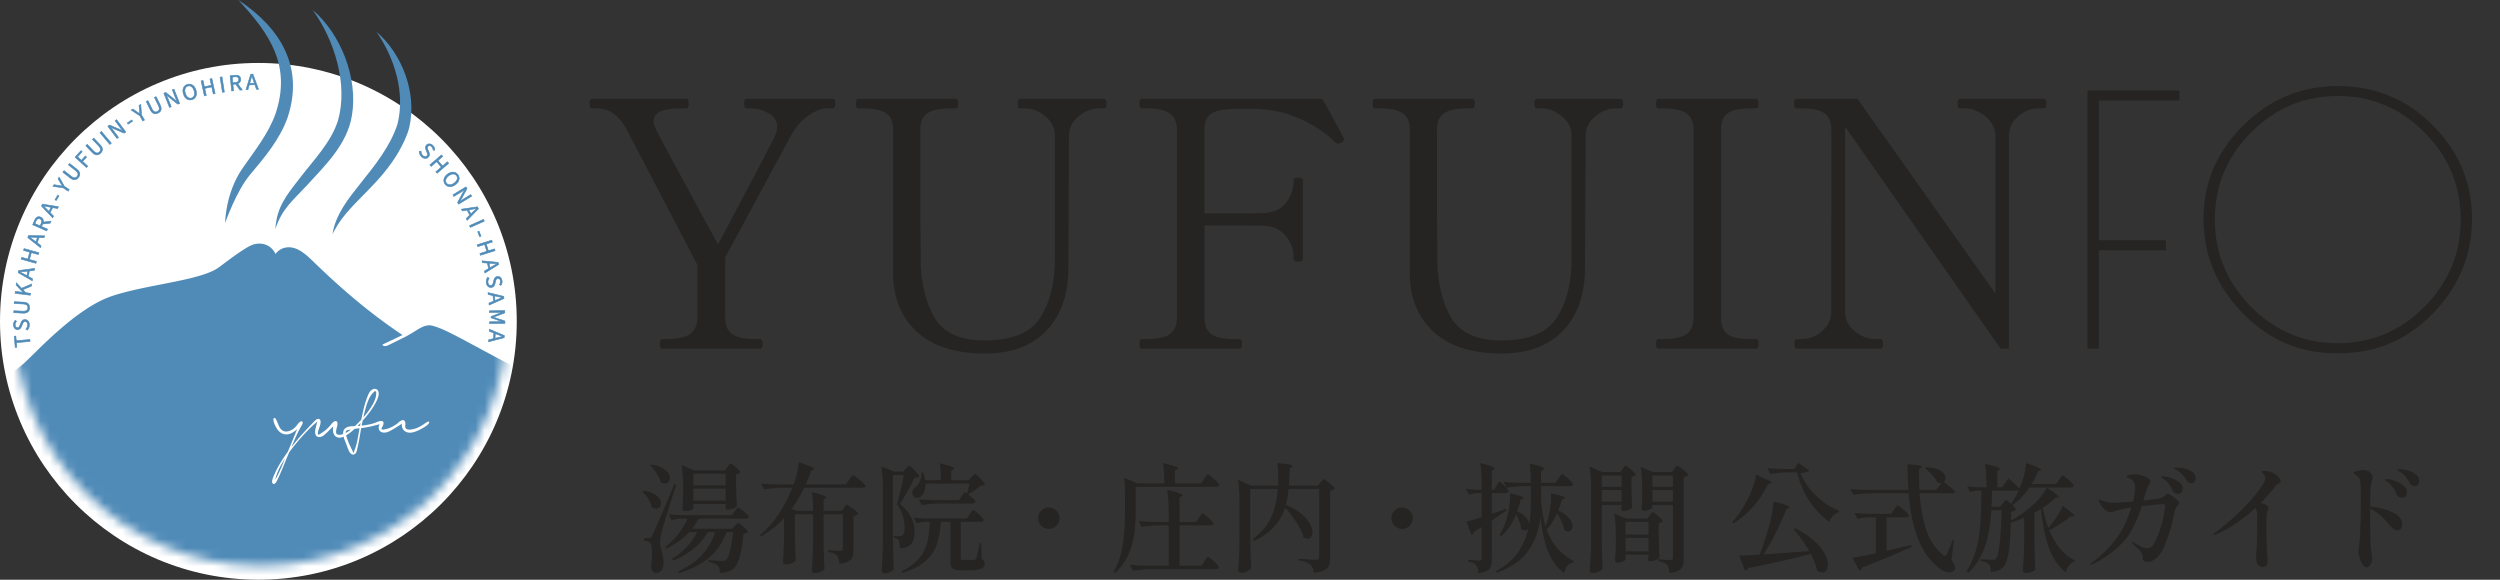 <svg width="276" height="64" fill="none" xmlns="http://www.w3.org/2000/svg"><rect width="100%" height="100%" fill="#333333" stroke="none"/><path d="M28.526 64C44.28 64 57.05 51.229 57.05 35.474 57.051 19.72 44.28 6.95 28.526 6.95 12.77 6.949 0 19.72 0 35.474 0 51.23 12.771 64 28.526 64z" fill="#fff"/><path d="M46.537 17.295a.788.788 0 01-.243-.595l.192-.015a.636.636 0 00.185.48c.078.076.156.12.237.129a.243.243 0 00.21-.076.285.285 0 00.064-.09.183.183 0 00.01-.104.488.488 0 00-.02-.097 1.9 1.9 0 00-.042-.12l-.098-.247c-.093-.232-.073-.415.06-.55a.404.404 0 01.336-.121.56.56 0 01.36.18c.14.138.208.304.206.5l-.177.017a.55.55 0 00-.16-.386.365.365 0 00-.212-.115.219.219 0 00-.19.068.215.215 0 00-.049.074.265.265 0 00-.017.074c0 .024.002.052.011.086a.819.819 0 00.023.078l.032.083.1.245a.735.735 0 01.06.305.4.4 0 01-.132.259.435.435 0 01-.353.132.607.607 0 01-.393-.197v.003z" fill="#508BB8"/><path d="M46.965 17.525c-.012 0-.025 0-.038-.002a.64.64 0 01-.413-.205.823.823 0 01-.254-.62v-.029l.258-.02v.034a.609.609 0 00.174.457.376.376 0 00.22.12.206.206 0 00.183-.066.247.247 0 00.056-.08.173.173 0 00.01-.087.552.552 0 00-.02-.092 1.67 1.67 0 00-.042-.118L47 16.57c-.097-.245-.074-.441.068-.585a.44.44 0 01.362-.13.61.61 0 01.38.188c.145.145.219.32.215.523v.028l-.24.024v-.034a.529.529 0 00-.153-.364.34.34 0 00-.192-.107.192.192 0 00-.164.06.186.186 0 00-.042.063.236.236 0 00-.016.066.565.565 0 00.032.151l.032.082.1.245c.045.12.067.226.06.32a.43.43 0 01-.14.279.462.462 0 01-.341.142l.003.003zm-.64-.797a.757.757 0 00.234.543.58.58 0 00.372.187c.13.009.238-.03.328-.122a.365.365 0 00.122-.238.694.694 0 00-.058-.293l-.099-.244-.032-.084a.846.846 0 01-.023-.082.422.422 0 01-.012-.095c0-.025.007-.054.019-.084a.23.23 0 01.056-.086.249.249 0 01.217-.077.39.39 0 01.23.124.583.583 0 01.169.373l.114-.011a.637.637 0 00-.197-.45.549.549 0 00-.34-.17.372.372 0 00-.31.113c-.125.126-.143.294-.055.516l.098.246.043.123a.699.699 0 01.022.102.231.231 0 01-.013.12.341.341 0 01-.07.1.272.272 0 01-.237.086.442.442 0 01-.257-.139.657.657 0 01-.193-.467l-.13.01h.002zm1.135 1.479l1.28-1.106.141.164-.537.464.515.596.538-.464.138.16-1.28 1.107-.14-.16.605-.522-.516-.596-.604.522-.14-.165z" fill="#508BB8"/><path d="M48.252 19.174l-.181-.209.604-.521-.475-.55-.604.523-.183-.213 1.328-1.149.184.212-.538.464.475.548.537-.464.18.21-1.328 1.148v.001zm-.09-.202l.096.111 1.232-1.065-.096-.111-.537.464-.558-.645.537-.464-.1-.116-1.232 1.066.1.115.604-.522.558.645-.604.522zm1.474 1.631a.646.646 0 01-.501-.281.649.649 0 01-.116-.563c.05-.201.184-.382.4-.54.216-.159.427-.23.632-.215.205.015.372.11.499.283s.165.36.118.56c-.049.2-.18.38-.396.538-.217.159-.43.23-.636.218zm-.412-.798a.43.43 0 00.063.407.43.43 0 00.368.183c.155 0 .32-.063.489-.187.169-.124.276-.26.323-.407a.434.434 0 00-.067-.403.437.437 0 00-.365-.188c-.153 0-.314.062-.485.185-.17.124-.278.26-.327.409l.001.001z" fill="#508BB8"/><path d="M49.685 20.636l-.05-.001a.681.681 0 01-.524-.294.681.681 0 01-.121-.59c.051-.207.19-.396.413-.559.222-.161.44-.234.654-.219.214.016.39.116.521.296a.685.685 0 01.123.588c-.05.206-.187.393-.409.555-.205.15-.408.225-.606.225l-.001-.001zm.314-1.601c-.18 0-.37.07-.56.209-.21.154-.341.33-.389.523a.619.619 0 00.11.537.611.611 0 00.477.267c.2.012.405-.058.616-.212.209-.153.338-.327.384-.518a.62.62 0 00-.112-.533.622.622 0 00-.476-.27l-.051-.002v-.001zm-.346 1.392a.46.46 0 01-.392-.196.462.462 0 01-.067-.435c.05-.154.163-.297.338-.425.175-.127.343-.191.5-.191h.003a.46.46 0 01.39.2.46.46 0 01.071.432c-.047.152-.16.294-.334.423-.175.127-.345.192-.508.192h-.003.002zm.38-1.183c-.146 0-.3.06-.464.18-.162.118-.269.25-.315.392a.398.398 0 00.058.378c.083.114.195.17.34.17h.002c.149 0 .306-.061.47-.18.163-.12.268-.25.312-.39a.4.4 0 00-.061-.376.398.398 0 00-.34-.173h-.003v-.001zM50 21.516l1.443-.884.117.19-.587 1.08-.204.337.007.009c.224-.158.37-.26.44-.303l.752-.46.106.173-1.443.883-.114-.187.588-1.084.203-.339-.006-.008-.134.094-.163.114a2.833 2.833 0 01-.141.091l-.758.464-.108-.174.002.004z" fill="#508BB8"/><path d="M50.62 22.587l-.142-.23.598-1.1.137-.23c-.01.006-.018.013-.027.02a8.668 8.668 0 01-.305.206l-.785.48-.14-.23.026-.016 1.47-.901.144.233L51 21.917l-.14.23c.167-.117.278-.192.339-.229l.778-.477.14.228-.027.017-1.47.901zm-.067-.23l.087.143 1.388-.85-.073-.118-.724.444c-.07.042-.217.143-.44.301l-.028.02-.035-.056.214-.352.578-1.065-.09-.147-1.388.85.073.12.73-.447c.045-.027.09-.058.14-.091l.161-.114.135-.095.028-.02.032.053-.213.355-.58 1.067.005.001zm.917 1.769l.386-.38-.282-.55-.534.089-.1-.193 1.769-.26.109.213-1.245 1.28-.103-.2zm.281-.96l.233.456.194-.19c.08-.08.223-.22.43-.413l-.003-.007c-.192.04-.388.076-.586.11l-.268.046v-.001z" fill="#508BB8"/><path d="M51.565 24.38l-.133-.26.386-.38-.26-.508-.535.088-.13-.252 1.835-.27.13.253-.016.017-1.277 1.313zm-.055-.248l.072.14 1.197-1.234-.088-.171-1.701.25.068.132.534-.089.303.591-.386.38.001.001zm.467-.456l-.273-.534.31-.054c.2-.034.397-.071.586-.11l.024-.005.027.051-.018.017c-.204.191-.348.33-.43.413l-.226.222zm-.177-.485l.194.378.162-.16c.072-.073.194-.19.362-.348-.16.032-.326.063-.492.091l-.225.039H51.8zm.033 1.716l1.547-.686.087.197-1.547.686-.087-.197z" fill="#508BB8"/><path d="M51.904 25.148l-.114-.257 1.606-.711.115.256-1.607.712zm-.03-.225l.062.14 1.489-.659-.062-.14-1.488.66zm.863.663l.152-.06.214.55-.152.06-.214-.55z" fill="#508BB8"/><path d="M52.934 26.177l-.238-.61.212-.083.237.61-.212.083zm-.156-.573l.191.49.091-.035-.19-.491-.092.036zm-.102 1.42l1.614-.51.065.207-.677.214.239.752.677-.214.064.201-1.613.51-.064-.2.76-.242-.238-.752-.76.24-.066-.206h-.001z" fill="#508BB8"/><path d="M53.022 28.224l-.083-.262.76-.241-.22-.691-.76.24-.084-.267 1.674-.53.085.268-.677.214.22.691.676-.214.083.263-1.674.53zm-.003-.22l.045.14 1.553-.49-.045-.141-.677.214-.258-.813.677-.214-.046-.145-1.553.491.047.145.76-.24.258.812-.76.24zm.459 1.92l.466-.275-.141-.602-.54-.042-.049-.21 1.78.174.054.232-1.518.944-.052-.22zm.504-.864l.117.498.233-.139c.098-.059.27-.159.518-.297l-.002-.01a13.566 13.566 0 01-.596-.034l-.271-.019.001.001z" fill="#508BB8"/><path d="M53.51 30.194l-.067-.286.465-.276-.13-.555-.54-.042-.065-.277 1.846.18.066.277-1.575.979zm.006-.254l.035.152 1.46-.907-.043-.189-1.711-.166.033.143.54.043.151.647-.465.276zm.563-.33l-.138-.584.314.023c.198.014.398.026.595.033h.025l.012.058-.02.011c-.246.138-.42.238-.517.297l-.272.16v.001zm-.056-.514l.096.413.197-.115c.085-.053.232-.137.434-.252a21.034 21.034 0 01-.5-.03l-.227-.016zm-.333 2.141a.789.789 0 01.153-.624l.164.101a.632.632 0 00-.132.496c.017.108.056.19.115.245.059.055.13.076.214.063a.29.29 0 00.104-.035.185.185 0 00.07-.076.577.577 0 00.04-.092 2.44 2.44 0 00.036-.121l.065-.258c.062-.242.186-.38.373-.409.13-.02.244.011.344.099.1.087.162.206.186.357a.669.669 0 01-.128.526l-.154-.09a.556.556 0 00.097-.406.372.372 0 00-.104-.218.216.216 0 00-.193-.057.205.205 0 00-.083.033.254.254 0 00-.058.05.693.693 0 00-.07.154 4.146 4.146 0 00-.022.085l-.065.257a.714.714 0 01-.132.282.403.403 0 01-.258.132.433.433 0 01-.363-.102.614.614 0 01-.202-.39l.003-.002z" fill="#508BB8"/><path d="M54.178 31.767a.468.468 0 01-.306-.116.644.644 0 01-.213-.409.822.822 0 01.159-.648l.018-.023.22.134-.021.028a.61.61 0 00-.127.472c.016.1.051.177.106.227a.207.207 0 00.187.054.268.268 0 00.093-.03.161.161 0 00.057-.066.67.67 0 00.04-.086c.009-.026.02-.066.036-.12l.065-.257c.065-.255.2-.4.4-.432a.437.437 0 01.368.106.61.61 0 01.198.376.707.707 0 01-.134.55l-.016.023-.208-.122.02-.028a.52.52 0 00.092-.383.334.334 0 00-.094-.199.19.19 0 00-.167-.049.175.175 0 00-.072.027.191.191 0 00-.05.044.357.357 0 00-.037.068 1.087 1.087 0 00-.05.159l-.064.256a.77.77 0 01-.137.295.436.436 0 01-.278.144.454.454 0 01-.082.006l-.003-.001zm-.327-1.112a.756.756 0 00-.13.577c.027.162.09.286.192.37.1.085.211.116.337.096a.367.367 0 00.239-.121.698.698 0 00.125-.27l.064-.257.023-.086a.615.615 0 01.076-.164.264.264 0 01.161-.095.249.249 0 01.221.064.394.394 0 01.113.236.58.58 0 01-.084.4l.1.058a.64.64 0 00.106-.478.552.552 0 00-.176-.339.37.37 0 00-.318-.09c-.174.027-.288.153-.346.384l-.066.258a1.786 1.786 0 01-.037.124.596.596 0 01-.043.096.225.225 0 01-.082.09.315.315 0 01-.116.04.275.275 0 01-.24-.071.439.439 0 01-.126-.263.656.656 0 01.118-.492l-.11-.068v.001zm.129 2.801l.5-.208-.055-.615-.528-.118-.02-.215 1.738.422.021.238-1.634.72-.02-.224h-.002zm.62-.784l.047.509.251-.104c.105-.046.29-.12.555-.222v-.009a18.39 18.39 0 01-.586-.117l-.265-.057H54.6z" fill="#508BB8"/><path d="M53.972 33.728l-.026-.292.5-.208-.05-.568-.529-.118-.026-.283 1.803.437.026.283-1.697.749zm.042-.251l.014.156 1.574-.693-.017-.193-1.672-.405.013.148.528.117.06.662-.5.208zm.604-.249l-.054-.596.308.067c.203.043.4.083.585.116l.024.004.005.058-.023.009c-.263.101-.45.175-.554.22l-.292.12.001.002zm.018-.515l.037.421.21-.087c.093-.04.25-.102.466-.187a17.94 17.94 0 01-.491-.1l-.223-.049.001.002zm-.608 1.6l1.693-.027.004.259-.9.34-.35.126v.012l.353.109.912.308.004.259-1.693.026-.003-.2.937-.015c.095-.001.26.005.498.02v-.01l-.387-.127-.884-.307-.003-.143.873-.334.383-.141v-.01c-.271.021-.437.033-.497.034l-.937.015-.003-.193v-.001z" fill="#508BB8"/><path d="M54.02 35.758l-.005-.265.97-.015c.064 0 .161.001.29.008l-.189-.062-.905-.315-.003-.187 1.095-.417a7.642 7.642 0 01-.302.018l-.97.015-.003-.257 1.756-.029.005.314-.922.348-.277.101.28.086.933.316.005.314-1.756.028-.003-.001zm.06-.202l.002.136 1.628-.027-.004-.204-.89-.3-.374-.115v-.058l.37-.136.88-.33-.003-.204-1.629.027.003.13.905-.016c.062 0 .232-.013.496-.032l.035-.003v.066l-.404.15-.853.325v.098l.864.3.41.133v.067l-.034-.003a7.863 7.863 0 00-.496-.02l-.905.015-.001.001zm-.131 1.955l.526-.127.042-.615-.504-.199.016-.215 1.648.688-.017.239-1.726.455.015-.224v-.002zm.736-.677l-.035.51.264-.062c.11-.028.305-.072.584-.132v-.01a18.78 18.78 0 01-.56-.207l-.252-.099h-.001z" fill="#508BB8"/><path d="M53.899 37.778l.02-.294.526-.127.038-.569-.503-.198.019-.284 1.711.714-.019.285-1.794.473h.002zm.08-.241l-.01.156 1.662-.438.013-.192-1.588-.663-.01.147.504.199-.045.663-.526.127zm.635-.151l.041-.598.294.114c.19.075.38.144.559.208l.023.008-.004.057-.023.006c-.282.06-.472.102-.582.132l-.308.073zm.099-.507l-.03.423.222-.053c.096-.026.258-.062.49-.112-.153-.055-.31-.114-.47-.176l-.212-.083v.001zm-51.393.816l-1.507.135.047.508-.18.016-.11-1.235.18-.017.045.512 1.507-.134.02.212-.002.003z" fill="#508BB8"/><path d="M1.65 38.39l-.116-1.298.243-.022.046.512 1.507-.135.024.277-1.506.135.046.509-.244.021v.002zm-.047-1.239l.105 1.17.115-.01-.046-.509 1.507-.134-.013-.15-1.507.134-.046-.511-.115.01zm1.638-1.301a.787.787 0 01-.237.599l-.149-.124a.632.632 0 00.199-.473.413.413 0 00-.08-.259.24.24 0 00-.205-.09.27.27 0 00-.107.02.194.194 0 00-.08.066.747.747 0 00-.054.085c-.013.025-.03.063-.052.115l-.1.247c-.094.232-.236.35-.425.353a.407.407 0 01-.327-.144.578.578 0 01-.136-.38.666.666 0 01.2-.502l.139.11a.549.549 0 00-.151.388.369.369 0 00.073.23.217.217 0 00.184.082.23.23 0 00.203-.132.904.904 0 00.038-.072l.035-.082.099-.246a.732.732 0 01.169-.262.402.402 0 01.274-.095.434.434 0 01.346.15.613.613 0 01.147.415H3.24z" fill="#508BB8"/><path d="M3.007 36.491l-.2-.164.025-.024a.604.604 0 00.19-.45.378.378 0 00-.074-.239.21.21 0 00-.179-.08.235.235 0 00-.096.019.17.17 0 00-.066.056.67.67 0 00-.052.08c-.011.025-.03.062-.05.115l-.1.245c-.1.243-.252.369-.455.374a.429.429 0 01-.351-.156.61.61 0 01-.144-.4.696.696 0 01.208-.526l.02-.02.19.148-.023.026a.526.526 0 00-.143.367.345.345 0 00.065.21c.04.048.094.07.159.07a.181.181 0 00.074-.016.251.251 0 00.057-.036.283.283 0 00.046-.063.77.77 0 00.036-.068l.034-.082.1-.245a.763.763 0 01.176-.273.43.43 0 01.295-.104c.145-.004.27.05.37.16a.647.647 0 01.156.435.822.822 0 01-.247.622l-.02.02-.001-.001zm-.104-.17l.1.083a.764.764 0 00.207-.554.58.58 0 00-.138-.392.396.396 0 00-.322-.14.37.37 0 00-.252.087.709.709 0 00-.162.25l-.099.245a1.336 1.336 0 01-.074.158.341.341 0 01-.056.077.268.268 0 01-.173.07.25.25 0 01-.21-.095.398.398 0 01-.08-.248.581.581 0 01.137-.385l-.091-.07a.636.636 0 00-.17.458.542.542 0 00.129.36c.08.092.178.135.301.134.177-.004.307-.113.396-.335l.1-.246c.023-.054.041-.093.054-.118a.656.656 0 01.057-.09.224.224 0 01.093-.078.33.33 0 01.12-.023c.092 0 .17.032.229.103a.44.44 0 01.088.278.655.655 0 01-.184.47v.002zM3.268 34c-.02.405-.273.596-.758.572l-.992-.05.01-.216.999.05c.355.018.54-.104.553-.365.012-.27-.158-.412-.513-.43l-.999-.05.01-.205.993.049c.484.024.716.238.696.644h.001z" fill="#508BB8"/><path d="M2.589 34.605c-.026 0-.053 0-.081-.003l-1.025-.051.014-.28 1.031.052c.17.009.3-.016.386-.073.083-.055.128-.141.133-.262.013-.25-.146-.38-.483-.396l-1.03-.051.012-.27 1.025.052c.503.025.748.254.726.678-.01.212-.083.37-.216.47-.117.089-.284.134-.494.134h.002zM1.55 34.49l.96.047c.234.012.413-.028.533-.118.118-.088.182-.23.192-.423.02-.387-.199-.587-.667-.61l-.96-.048-.006.142.968.048c.375.02.557.174.543.463-.006.141-.061.246-.163.313-.097.064-.24.092-.424.083l-.967-.049-.007.153-.002-.001zm1.793-1.897l-1.68-.211.027-.214.844.106v-.006l-.754-.807.03-.24.572.607 1.116-.476-.03.238-.937.39.306.331.532.067-.026.214v.002z" fill="#508BB8"/><path d="M3.37 32.63l-1.743-.22.035-.278.794.1-.711-.76.04-.322.605.64 1.146-.489-.039.31-.911.381.267.289.552.069-.034.278-.002.001zm-1.671-.275l1.615.203.02-.152-.512-.064-.345-.373.963-.401.02-.163-1.084.462-.543-.573-.019.157.755.805-.005.048-.033.002-.812-.101-.019.151-.001-.001zm2.085-2.5l-.538.06-.12.604.474.262-.042.211-1.549-.892.046-.235 1.772-.232-.043.22v.002zm-.816.577l.1-.501-.27.03a15.7 15.7 0 01-.595.056v.009c.173.088.35.18.527.276l.238.13z" fill="#508BB8"/><path d="M3.58 31.044l-1.607-.927.055-.28 1.839-.24-.058.288-.537.059-.112.559.475.261-.055.28zm-1.535-.96l1.49.858.03-.145-.475-.261.13-.651.536-.06.031-.153-1.704.223-.037.188h-.001zm.946.398l-.277-.151a19.57 19.57 0 00-.528-.277l-.022-.012.012-.056.024-.003c.278-.023.478-.042.594-.056l.314-.035-.117.588v.002zm-.69-.44c.145.073.294.152.444.232l.2.11.082-.417-.227.024c-.103.013-.27.03-.5.049l.001.001zm1.663-.972l-1.63-.452.057-.208.685.19.21-.76-.685-.19.057-.204 1.63.453-.056.204-.769-.213-.21.76.769.213-.058.209v-.001z" fill="#508BB8"/><path d="M3.986 29.11l-1.692-.47.074-.27.685.19.194-.7-.685-.19.073-.265 1.692.47-.073.265-.769-.213-.194.699.77.213-.075.27zm-1.614-.514l1.57.435.04-.147-.769-.213.228-.822.77.213.04-.143-1.57-.434-.04.142.685.19-.228.822-.685-.19-.04.146v.001zm2.483-2.349l-.54-.021-.21.58.43.33-.073.204-1.399-1.113.08-.225 1.787.034-.076.211h.001zm-.892.452l.173-.483-.272-.011a18.27 18.27 0 01-.596-.032l-.002.008c.16.114.32.23.482.352l.216.164-.001.002z" fill="#508BB8"/><path d="M4.479 27.392l-1.452-1.155.096-.268h.024l1.83.035-.098.275-.541-.021-.194.537.43.33-.097.267h.002zm-1.376-1.177l1.345 1.07.05-.139-.43-.33.225-.625.54.022.055-.148-1.72-.032-.065.182zm.876.535l-.252-.19a20.126 20.126 0 00-.48-.352l-.02-.014.02-.054h.024c.282.02.482.03.595.033l.315.013-.202.564zm-.616-.538c.137.097.272.197.404.297l.182.137.144-.4-.228-.009a17.31 17.31 0 01-.502-.025zM5.63 24.42l-.099.224-.822.086-.123.278.655.29-.087.197-1.549-.683.215-.486c.159-.36.383-.476.673-.349a.458.458 0 01.243.22.513.513 0 01.036.322l.854-.098h.004zm-1.777.263l.576.254.114-.26c.11-.25.065-.42-.134-.508-.098-.043-.183-.043-.254 0a.555.555 0 00-.188.254l-.114.26z" fill="#508BB8"/><path d="M5.172 25.536l-1.608-.71.229-.515c.082-.186.183-.311.302-.373.12-.063.26-.059.414.008a.496.496 0 01.26.235c.044.09.06.19.045.3l.868-.1-.128.29-.822.087-.102.232.655.29-.113.256zm-1.523-.741l1.49.657.061-.138-.655-.29.144-.324.822-.086.068-.155-.841.097.007-.042a.486.486 0 00-.033-.303.441.441 0 00-.228-.205c-.138-.06-.254-.064-.358-.01-.105.054-.197.17-.273.342l-.201.458-.003-.001zm.796.184l-.633-.28.127-.288c.059-.133.124-.221.201-.269.08-.049.174-.049.283 0 .11.048.176.12.202.214.024.091.006.204-.052.336l-.128.29v-.003zm-.55-.312l.517.228.101-.231c.051-.118.068-.217.048-.294-.02-.075-.073-.13-.166-.171-.09-.04-.163-.041-.223-.003a.523.523 0 00-.175.24l-.102.23zm2.457-1.647l-.532-.098-.289.546.38.387-.102.191-1.228-1.298.112-.212 1.764.284-.105.198v.002zm-.947.32l.239-.453-.267-.048c-.113-.02-.307-.058-.586-.116l-.004.008c.143.135.286.273.427.417l.191.192z" fill="#508BB8"/><path d="M5.817 24.1l-1.275-1.347.134-.252 1.83.295-.137.26-.532-.097-.266.504.38.387-.134.252V24.1zM4.62 22.741l1.182 1.25.069-.13-.38-.388.31-.587.533.098.073-.139-1.698-.273-.09.17zm.792.653l-.222-.225c-.137-.138-.28-.278-.427-.415l-.018-.017.027-.05.025.004c.275.058.471.098.584.116l.31.057-.279.53zm-.535-.62c.122.116.243.234.358.35l.16.162.199-.376-.224-.04c-.1-.017-.266-.05-.493-.097zm1.333-.644l-.138-.082.305-.505.139.083-.305.505z" fill="#508BB8"/><path d="M6.22 22.174l-.193-.116.339-.56.193.116-.338.56zm-.104-.138l.084.05.272-.45-.084-.051-.272.451zm1.408-.928l-.545-.37-1.14-.16.128-.19.518.09c.029.004.09.016.182.032l.216.039.005-.008a8.788 8.788 0 00-.21-.347l-.272-.449.126-.184.57 1.002.544.37-.12.176-.002-.001z" fill="#508BB8"/><path d="M7.533 21.151l-.564-.383-1.184-.168.168-.247.538.09.182.034c.062.012.116.02.16.028a9.694 9.694 0 00-.182-.296l-.283-.468.165-.243.591 1.04.565.384-.157.23h.001zm-1.638-.6l1.102.16.518.352.085-.124-.528-.363-.544-.958-.084.124.261.432c.058.089.128.206.212.348l.01.018-.028.04-.02-.003a16.364 16.364 0 01-.217-.038l-.182-.034-.498-.084-.087.128v.002zm2.77-.958c-.252.32-.567.329-.95.029l-.78-.614.133-.171.786.62c.28.22.5.227.663.021.167-.212.11-.427-.17-.647l-.786-.62.127-.161.78.614c.381.3.447.61.197.928v.001z" fill="#508BB8"/><path d="M8.225 19.872c-.162 0-.339-.076-.53-.226l-.806-.635.173-.22.811.638c.266.21.468.218.617.028.155-.196.1-.393-.165-.602l-.812-.639.167-.211.806.635c.396.311.464.64.201.973-.13.166-.282.253-.45.257h-.015l.003.002zM6.98 19l.755.595c.183.145.355.215.502.211.148-.003.282-.083.402-.233.24-.305.178-.594-.19-.883l-.755-.595-.087.11.761.599c.295.232.354.465.176.692-.175.22-.412.216-.708-.017l-.761-.598L6.98 19zm2.559-.508l-1.253-1.139.658-.723.133.122-.513.564.423.385.434-.477.133.122-.433.477.561.511-.146.16.003-.002z" fill="#508BB8"/><path d="M9.541 18.537l-.023-.022-1.275-1.16.701-.77.18.164-.512.564.376.342.433-.477.18.164-.433.477.562.512-.189.207v-.001zm-1.209-1.186l1.206 1.095.102-.113-.561-.511.433-.477-.086-.078-.433.476-.47-.428.512-.564-.086-.078-.615.676-.002.002zm2.77-.437c-.294.28-.608.245-.943-.107l-.685-.719.156-.148.691.724c.246.258.463.296.653.115.194-.186.169-.407-.077-.665l-.691-.724.148-.142.686.72c.335.351.357.666.063.946h-.001z" fill="#508BB8"/><path d="M10.698 17.132c-.02 0-.037 0-.057-.003-.164-.018-.334-.119-.506-.3l-.708-.742.203-.194.713.748c.118.123.228.195.33.213.098.018.189-.014.276-.098.091-.086.128-.177.117-.278-.012-.104-.077-.218-.195-.341l-.713-.748.195-.185.708.742c.171.18.265.355.275.52.012.167-.061.326-.214.472-.136.13-.28.195-.425.195v-.001zm-1.181-1.043l.664.697c.162.169.32.262.468.28.146.017.291-.042.43-.174.138-.132.203-.274.194-.422-.01-.15-.096-.31-.257-.48l-.664-.695-.103.097.668.701c.127.134.199.26.213.379.014.12-.032.232-.136.332a.377.377 0 01-.332.115c-.116-.02-.239-.099-.366-.232l-.669-.701-.11.105v-.002zm2.611-.143l-1.093-1.292.165-.14 1.094 1.291-.166.14v.001z" fill="#508BB8"/><path d="M12.124 15.991L10.99 14.65l.214-.18 1.134 1.34-.214.182v-.001zm-1.043-1.333l1.052 1.242.117-.099-1.053-1.242-.116.099zm1.837.632l-1.014-1.354.178-.134 1.133.485.353.172.01-.007a10.576 10.576 0 01-.343-.411l-.528-.705.163-.122 1.014 1.355-.175.13-1.134-.484-.355-.17-.008.005.106.124.129.151c.038.047.073.09.104.133l.531.71-.164.123v-.002z" fill="#508BB8"/><path d="M12.912 15.334l-1.053-1.405.22-.164.016.008 1.132.484.243.118a9.865 9.865 0 01-.26-.315l-.548-.73.214-.161 1.053 1.406-.216.162-1.151-.492-.241-.116a.368.368 0 00.022.025c.048.055.09.106.13.15.038.047.072.092.104.134l.552.736-.216.162-.001-.002zm-.963-1.393l.976 1.304.113-.085-.513-.685a6.566 6.566 0 00-.232-.28 5.216 5.216 0 01-.107-.126l-.021-.026.05-.036.373.179 1.116.476.135-.1-.976-1.305-.111.084.509.68c.048.065.164.203.34.41l.022.025-.052.039-.372-.18-1.113-.477-.138.104.001-.001zm2.195-.236l-.089-.136.494-.324.088.136-.493.324z" fill="#508BB8"/><path d="M14.135 13.75l-.125-.188.548-.36.124.19-.547.36v-.002zm-.036-.17l.054.082.44-.289-.054-.082-.44.289zm1.669-.226l-.331-.57-.959-.638.196-.114.43.303c.024.016.073.053.148.108l.179.129.007-.005a8.638 8.638 0 00-.04-.404l-.05-.523.192-.113.08 1.15.33.57-.185.107h.003z" fill="#508BB8"/><path d="M15.756 13.397l-.343-.59-.995-.662.259-.15.596.424.13.095a8.312 8.312 0 00-.034-.345l-.054-.545.255-.148.084 1.194.344.59-.242.14v-.003zm-1.217-1.25l.925.62.316.542.129-.076-.32-.555-.076-1.099-.13.076.048.503c.013.102.027.24.04.405v.02l-.041.025-.017-.012a8.722 8.722 0 01-.18-.128l-.148-.11-.412-.29-.134.078v.001zm2.91.335c-.364.178-.653.05-.867-.385l-.438-.892.193-.095.441.899c.157.319.353.421.587.306.241-.118.284-.337.127-.656l-.44-.899.184-.091.438.892c.214.436.139.743-.225.922v-.001z" fill="#508BB8"/><path d="M17.149 12.592c-.239 0-.439-.161-.596-.482l-.453-.92.251-.123.456.926c.074.153.159.256.25.303.088.046.184.042.293-.01.113-.055.176-.131.195-.231.02-.103-.009-.23-.083-.383l-.456-.927.241-.12.453.921c.11.223.146.418.107.578-.04.163-.157.292-.347.386a.713.713 0 01-.314.082h.003zm-.962-1.373l.425.863c.206.42.475.54.824.37.172-.084.277-.2.313-.343.036-.145.001-.326-.101-.535l-.425-.863-.127.062.427.87c.08.164.112.307.089.423-.023.12-.1.213-.23.276-.127.062-.245.066-.351.01-.104-.055-.198-.166-.278-.332l-.427-.869-.137.067-.002.001zm2.526.645l-.623-1.574.207-.082.965.764.296.259.01-.004a10.18 10.18 0 01-.222-.487l-.324-.82.188-.074.623 1.575-.203.08-.967-.765-.299-.258-.008.004.07.148a6.505 6.505 0 01.151.333l.327.826-.191.075z" fill="#508BB8"/><path d="M18.695 11.906l-.646-1.633.254-.101.014.011.964.764.202.177a7.898 7.898 0 01-.168-.373l-.335-.849.248-.098.646 1.633-.25.099-.014-.012-.966-.765-.203-.176.014.03.085.18.067.156.338.855-.25.098v.004zm-.564-1.597l.6 1.514.13-.053-.315-.796a6.64 6.64 0 00-.15-.332 6.147 6.147 0 01-.07-.149l-.013-.029.056-.024.313.27.951.754.157-.062-.6-1.514-.13.052.313.79c.03.074.104.238.22.484l.016.03-.06.024-.31-.27-.95-.753-.16.064h.002zm3.497.311a.649.649 0 01-.429.38.65.65 0 01-.57-.076c-.174-.112-.3-.298-.379-.555-.078-.255-.075-.478.007-.668a.657.657 0 01.43-.378.65.65 0 01.568.073c.174.112.3.295.377.55.079.258.077.48-.002.673h-.002zm-.888.126a.43.43 0 00.405.074.429.429 0 00.294-.287c.051-.147.045-.322-.016-.523s-.153-.347-.278-.438a.434.434 0 00-.402-.07.435.435 0 00-.296.283c-.052.144-.047.316.015.518.061.2.154.348.28.442l-.002.001z" fill="#508BB8"/><path d="M20.986 11.065a.681.681 0 01-.374-.114c-.18-.117-.312-.31-.393-.573-.08-.262-.077-.494.008-.69a.688.688 0 01.451-.396.684.684 0 01.595.077c.178.115.31.306.39.568.08.263.08.497-.004.695a.684.684 0 01-.449.399.76.76 0 01-.223.034h-.001zm-.082-1.745a.715.715 0 00-.208.034.62.62 0 00-.411.36c-.078.18-.08.399-.005.645.075.248.198.43.366.538a.616.616 0 00.544.072.612.612 0 00.409-.363c.077-.183.078-.402.002-.651-.075-.248-.197-.427-.362-.533a.61.61 0 00-.334-.103l-.001.001zm.105 1.554a.469.469 0 01-.287-.103c-.13-.097-.227-.252-.29-.458-.063-.207-.068-.389-.015-.539a.465.465 0 01.316-.304.468.468 0 01.433.075c.128.095.225.247.29.455.062.206.067.39.015.542a.46.46 0 01-.316.308.498.498 0 01-.146.023v.001zm-.127-1.363a.434.434 0 00-.13.02.399.399 0 00-.276.265c-.049.137-.044.305.016.499.06.193.15.337.268.427.117.088.24.11.376.069a.396.396 0 00.273-.268c.049-.141.042-.31-.017-.503-.058-.193-.148-.336-.265-.422a.404.404 0 00-.245-.085V9.51zm1.681 1.076L22.2 8.935l.212-.047.152.694.77-.17-.152-.693.207-.045.363 1.653-.207.045-.17-.78-.771.17.17.779-.211.046z" fill="#508BB8"/><path d="M22.539 10.626l-.376-1.716.274-.06.153.693.708-.155-.153-.693.27-.06.375 1.716-.27.06-.17-.78-.707.155.17.78-.274.06zm-.299-1.668l.349 1.59.148-.031-.17-.78.833-.182.17.78.146-.033-.35-1.59-.144.031.153.694-.834.182-.152-.694-.149.033zm2.316 1.233l-.261-1.672.214-.033.262 1.672-.215.033z" fill="#508BB8"/><path d="M24.53 10.228l-.272-1.736.277-.043.271 1.736-.276.043zm-.2-1.683l.252 1.609.15-.023-.251-1.61-.15.024zm2.412 1.382l-.242.024-.48-.673-.302.03.07.714-.215.021-.168-1.683.53-.052c.392-.039.604.098.634.414a.47.47 0 01-.07.32.508.508 0 01-.263.19l.506.695zM25.64 8.51l.062.626.282-.028c.272-.027.398-.15.376-.366-.01-.107-.052-.18-.124-.22-.072-.04-.177-.053-.314-.039l-.282.028z" fill="#508BB8"/><path d="M25.545 10.078l-.174-1.747.561-.057c.203-.019.362.007.473.08.114.074.18.197.196.364a.505.505 0 01-.076.342.53.53 0 01-.239.187l.514.707-.317.032-.48-.673-.252.025.07.713-.279.027h.003zm-.104-1.69l.162 1.62.15-.015-.07-.712.353-.036.48.673.167-.017-.498-.684.04-.015a.486.486 0 00.248-.178.438.438 0 00.066-.298c-.016-.15-.07-.253-.168-.317-.1-.064-.245-.089-.432-.07l-.498.05zm.23.784l-.068-.69.314-.03a.589.589 0 01.333.041c.08.045.128.129.14.247.017.162-.041.364-.404.4l-.314.032zm.002-.632l.057.561.25-.024c.253-.026.367-.134.348-.331-.01-.097-.045-.162-.107-.196a.515.515 0 00-.295-.035l-.252.025zm2.644 1.325l-.178-.511-.617.018-.149.52-.216.007.523-1.71.238-.007.623 1.674-.225.007.001.002zm-.746-.665l.511-.015-.088-.257c-.04-.107-.103-.296-.189-.566h-.008a21.79 21.79 0 01-.152.577l-.073.261h-.001z" fill="#508BB8"/><path d="M27.113 9.933l.544-1.773.284-.009.646 1.739-.293.009-.178-.512-.57.017-.15.52-.284.008.001.001zm.591-1.711L27.2 9.865l.149-.003.149-.52.664-.021.178.511.158-.005-.599-1.612-.192.007h-.003zm-.177 1.011l.085-.303c.054-.193.105-.386.151-.576l.006-.023h.058l.008.022c.086.268.149.459.188.565l.104.299-.598.018-.002-.002zm.276-.771c-.04.16-.084.323-.128.484l-.062.22.425-.013-.075-.216a13.933 13.933 0 01-.159-.475h-.001z" fill="#508BB8"/><path d="M26.311 0c4.627 3.051 7.297 7.391 5.438 12.98-.84 2.383-2.516 4.369-4.104 6.261-1.578 1.853-2.79 5.385-2.79 5.385s0-3.275 1.923-6.054c1.355-1.958 2.86-3.808 3.654-6.054C32.176 7.254 29.799 3.74 26.31 0h.001zm8.209 1.098c3.136 2.67 5.032 7.565 4.331 11.66-.505 3.146-2.923 5.476-4.955 7.694-1.599 1.723-2.754 2.583-3.5 4.842.16-2.437 1.188-3.681 2.65-5.56 1.56-2.06 3.477-3.958 4.268-6.426 1.137-4.005-.396-8.903-2.795-12.21zm7.045 2.41c2.867 2.475 4.488 6.815 3.62 10.559-.244.96-.706 1.868-1.192 2.727-.892 1.537-2.088 2.918-3.315 4.168-1.38 1.436-2.86 2.759-3.788 4.536l-.179.361c.307-2.167 1.802-3.995 3.116-5.649 1.593-1.995 3.243-4.038 4.052-6.49.867-3.466-.29-7.274-2.314-10.212z" fill="#508BB8"/><mask id="mask0_361_1497" style="mask-type:luminance" maskUnits="userSpaceOnUse" x="1" y="8" width="55" height="55"><path d="M28.764 62.47c15.021 0 27.198-12.178 27.198-27.198 0-15.021-12.177-27.198-27.198-27.198-15.02 0-27.197 12.177-27.197 27.198 0 15.02 12.177 27.197 27.197 27.197z" fill="#fff"/></mask><g mask="url(#mask0_361_1497)" fill="#508BB8"><path d="M39.135 47.355a5.75 5.75 0 01-.402.349 3.744 3.744 0 01-.49.34c-.011.007-.021.014-.032.019.02.082.039.134.066.214l.042.124c.035.105.06.182.11.312a6.05 6.05 0 00.276.628c.02.038.04.08.062.126l.06.124c.034.07.063.127.092.196.023.053.036.093.046.124.01.033.018.057.031.076.005.007.01.017.015.022l.01-.012a.3.3 0 00.04-.092c.01-.026.02-.059.038-.104l.04-.102c.036-.086.072-.175.117-.32.067-.212.1-.34.16-.598.047-.21.074-.355.11-.555l.032-.173c.028-.153.048-.272.069-.394l.066-.378a14.618 14.618 0 00-.564.072l.006.002zm.656-.649c-.127.134-.217.226-.311.32h.009l.155-.01.105-.006c.021-.114.04-.214.063-.325l-.021.021zm-1.363.767a.442.442 0 00-.17.073c-.05.036-.06.048-.077.1a.341.341 0 00-.014.151 2.84 2.84 0 00.432-.269c.053-.037.099-.072.14-.106a.323.323 0 00-.034.006c-.052.01-.095.014-.13.02a1.015 1.015 0 00-.148.025h.001zm2.219-2.055c.171-.235.25-.351.38-.567.13-.214.19-.327.281-.527a2.46 2.46 0 00.163-.446 1.38 1.38 0 00.051-.297l.005-.053a.813.813 0 000-.232c-.013-.065-.03-.077-.057-.097-.013-.01-.022-.014-.035-.014a.15.15 0 00-.042.01c-.043.015-.06.028-.126.088a1.5 1.5 0 00-.187.202l-.04.05a1.77 1.77 0 00-.192.28 3.484 3.484 0 00-.228.489c-.086.216-.13.345-.214.627-.08.264-.118.419-.186.702l-.008.03c-.04.163-.068.287-.096.415l.061-.072a8.46 8.46 0 00.47-.59v.002zm-9.811 6.287c-.13.264-.188.41-.28.657-.06.164-.09.276-.117.383-.015.051-.027.103-.044.16l-.02.073c.021-.034.046-.073.073-.121a8.34 8.34 0 00.294-.56c.125-.256.193-.41.329-.724.09-.207.15-.357.223-.532.034-.086.073-.178.119-.288l.063-.151c-.081.123-.155.242-.253.406-.17.283-.252.426-.386.696v.001z"/><path d="M49.341 36.576c-.436-.212-1.44-.637-1.893-.664v.007c-.6-.03-1.165.352-1.708.691-.346.216-.68.408-1.001.581l-.003-.001c-.08.04-1.217.604-1.899.938-.284.12-.53.12-.624-.084l2.224-1.055c-3.527-2.373-6.432-4.814-9.659-7.932-.655-.634-1.32-1.294-2.094-1.6-.775-.306-1.7-.189-2.267.58-.528-1.12-1.72-1.365-2.66-.961-.916.388-2.929 1.947-3.568 2.422-2.017 1.497-7.983 1.887-11.867 3.2-4.015 1.357-8.465 6.361-9.76 7.482-2.657 2.297-4.789 2.407-7.877 2.415-1.902.004-3.963-.97-5.958-2.045C-9.777 59.623 5.96 74.63 25.153 74.63s33.795-13.946 36.21-32.043c-4.841-1.969-8.856-4.468-12.02-6.01l-.002-.001zm-1.964 10.096c-.035.09-.137.194-.217.265a1.514 1.514 0 01-.246.176l-.077.047c-.14.089-.218.132-.368.212-.15.08-.234.124-.395.19a2.49 2.49 0 01-.398.143 1.47 1.47 0 01-.385.062.935.935 0 01-.345-.043.725.725 0 01-.28-.146.64.64 0 01-.19-.222.77.77 0 01-.107-.284.728.728 0 01-.004-.289l.006-.025-.057.046c-.097.077-.18.13-.297.205l-.07.044c-.157.101-.247.155-.405.248l-.108.066c-.1.06-.179.108-.298.168l-.06.03c-.12.062-.199.103-.327.142a.985.985 0 01-.358.05.586.586 0 01-.287-.06.427.427 0 01-.199-.169.475.475 0 01-.09-.246.666.666 0 01.022-.282.637.637 0 01.072-.173c-.01.004-.02.008-.032.01-.099.034-.182.054-.287.081l-.132.033-.112.03c-.115.03-.206.055-.356.088a12.378 12.378 0 01-1.003.181l-.113.014c0 .005 0 .01-.002.016-.035.19-.058.325-.082.469l-.058.337-.04.232c-.03.173-.052.31-.09.503a14.05 14.05 0 01-.13.596l-.005.019c-.017.068-.028.126-.039.176-.023.114-.04.196-.084.293-.066.145-.116.19-.208.243-.091.05-.155.055-.259.015a.525.525 0 01-.249-.201c-.068-.089-.1-.164-.145-.268l-.035-.084a2.914 2.914 0 01-.094-.242 3.01 3.01 0 00-.059-.16c-.051-.136-.082-.214-.127-.328l-.023-.06-.056-.142a3.13 3.13 0 01-.157-.47 1.615 1.615 0 01-.137.05.863.863 0 01-.409.055.613.613 0 01-.335-.141.573.573 0 01-.2-.258.874.874 0 01-.083-.333 1.429 1.429 0 01.003-.377c.006-.05.012-.095.02-.136l-.043.041-.134.127c-.054.054-.097.1-.14.144-.052.055-.105.11-.178.18l-.006.007a6.212 6.212 0 01-.327.306 3.344 3.344 0 00-.083.076c-.08.072-.138.124-.235.18a.744.744 0 01-.326.117.418.418 0 01-.275-.04.346.346 0 01-.185-.181.618.618 0 01-.07-.295c-.006-.117.007-.191.028-.314l.006-.036c.017-.105.037-.18.06-.267.01-.03.017-.065.027-.103.01-.04.02-.078.027-.112.02-.084.036-.157.068-.24a.86.86 0 01.068-.139 2.032 2.032 0 01-.055.043c-.05.038-.108.082-.196.157-.136.117-.226.193-.405.363a13.72 13.72 0 00-.486.485 22.159 22.159 0 00-1.13 1.258 18.222 18.222 0 00-.884 1.126c-.143.34-.218.52-.357.857a50.39 50.39 0 01-.337.824 33.1 33.1 0 01-.316.733l-.05.115c-.086.193-.138.31-.22.471l-.051.103a1.04 1.04 0 01-.17.274c-.063.068-.118.1-.179.1a.179.179 0 01-.056-.009c-.087-.025-.132-.09-.141-.202-.01-.12.015-.216.076-.405a3.81 3.81 0 01.2-.489l.026-.057c.106-.23.174-.381.324-.657a10.5 10.5 0 01.41-.699c.182-.29.282-.442.483-.73.083-.12.151-.216.218-.308l.365-.882a88.678 88.678 0 00.525-1.282l.057-.144.077-.19c-.073.07-.137.13-.236.204a1.742 1.742 0 01-.362.228 1.237 1.237 0 01-.389.13c-.152.027-.24.027-.388.004a.93.93 0 01-.35-.122 1.113 1.113 0 01-.291-.224 1.359 1.359 0 01-.2-.254l-.02-.03a2.291 2.291 0 01-.178-.311 2.223 2.223 0 01-.133-.316 1.138 1.138 0 01-.064-.276c-.01-.1-.012-.158.016-.208.033-.057.085-.073.144-.044.049.023.076.07.118.137l.012.02c.038.064.06.113.092.187l.024.054c.026.057.045.104.066.154.016.042.034.085.057.14.016.035.029.066.04.095.027.067.049.12.09.194.06.108.09.156.165.237.076.082.118.12.212.173.09.052.138.07.246.086.105.016.163.01.286-.011a1.508 1.508 0 00.627-.277c.125-.094.19-.16.297-.277a1.54 1.54 0 00.132-.167 1.27 1.27 0 01.122-.152.88.88 0 01.237-.203c.076-.04.137-.056.191-.004.041.041.073.095.037.223a.84.84 0 01-.1.21 4.013 4.013 0 00-.087.156 14.35 14.35 0 01-.1.182c-.054.096-.11.196-.184.347-.113.228-.177.37-.294.63l-.022.05c-.111.248-.18.406-.282.645l-.06.14-.097.226c.176-.228.292-.368.506-.626a26.5 26.5 0 011.082-1.228l.045-.048c.151-.163.245-.262.352-.375l.122-.128.143-.15c.084-.09.15-.162.243-.249l.068-.065c.09-.087.144-.14.233-.186.105-.055.17-.063.26-.032.09.032.122.09.148.18.028.1.02.183 0 .311-.015.111-.04.191-.072.294l-.02.066a2.544 2.544 0 01-.063.18c-.02.052-.038.101-.056.163-.038.127-.05.188-.063.282a.562.562 0 000 .193c.009.053.01.053.03.057.026.005.041 0 .112-.035.056-.027.096-.053.168-.1l.049-.032.07-.045a3.583 3.583 0 00.567-.432 4.17 4.17 0 00.3-.305l.009-.01c.052-.057.09-.104.127-.15a1.94 1.94 0 01.14-.163.956.956 0 01.255-.203c.088-.043.138-.046.207-.011.068.034.091.087.11.17a.706.706 0 01-.002.275c-.009.07-.026.125-.042.184a2.676 2.676 0 00-.035.134l-.018.083a1.62 1.62 0 00-.04.222v.007a.512.512 0 00.008.226.207.207 0 00.101.136.333.333 0 00.198.064.81.81 0 00.296-.037 2.43 2.43 0 00.17-.049.864.864 0 01-.002-.102.656.656 0 01.05-.27.523.523 0 01.144-.219.69.69 0 01.247-.165c.117-.05.19-.064.33-.086.098-.016.166-.018.252-.022.042-.001.087-.004.142-.008l.135-.009a8.83 8.83 0 00.48-.466c.087-.09.157-.163.222-.235.057-.276.09-.437.153-.72.07-.313.104-.468.178-.745a9.85 9.85 0 01.194-.652c.08-.24.119-.346.198-.53l.033-.076c.059-.137.093-.22.173-.335a.808.808 0 01.263-.255.476.476 0 01.276-.095.361.361 0 01.255.07.39.39 0 01.166.223c.038.107.046.18.033.327a1.442 1.442 0 01-.096.398c-.06.173-.103.264-.206.466-.1.193-.166.311-.31.536a10.817 10.817 0 01-.878 1.173c-.107.125-.19.22-.276.316 0 .005-.003.012-.004.017-.045.213-.075.359-.108.536l.03-.003c.19-.02.294-.037.49-.07a5.749 5.749 0 00.935-.228 2.46 2.46 0 00.207-.083c.062-.026.121-.052.194-.074a.945.945 0 01.304-.057h.004c.095 0 .136.015.187.066.053.051.06.105.062.177a.552.552 0 01-.04.215.579.579 0 01-.059.123l-.037.069-.03.057c-.019.037-.033.063-.042.099-.013.054-.01.07.003.096.014.027.02.036.069.046a.44.44 0 00.172-.005 1.92 1.92 0 00.277-.06l.077-.02c.087-.021.162-.04.28-.088.15-.061.238-.11.393-.197.159-.089.243-.139.386-.24.073-.051.125-.099.175-.145.05-.045.098-.087.158-.13.127-.088.188-.126.282-.152.1-.027.14-.006.201.03.063.038.087.079.117.159a.62.62 0 01.036.231c.001.05-.005.088-.01.124a.562.562 0 00-.01.097v.033c0 .062 0 .1.019.152.023.059.04.08.094.121a.39.39 0 00.179.077c.087.02.136.02.25.015.12-.007.188-.016.32-.045a2.893 2.893 0 00.733-.274c.127-.067.197-.111.303-.178l.042-.027c.062-.038.107-.071.15-.102a1.81 1.81 0 01.155-.104l.067-.041a.716.716 0 01.226-.11c.057-.01.084.007.097.024.013.017.025.046.004.1v.004z"/></g><path d="M257.785 38.988c-3.927 0-7.334-1.482-10.222-4.446-2.863-2.964-4.294-6.422-4.294-10.374 0-3.977 1.457-7.41 4.37-10.298 2.913-2.913 6.409-4.37 10.488-4.37s7.562 1.444 10.45 4.332c2.888 2.888 4.332 6.333 4.332 10.336 0 3.977-1.431 7.448-4.294 10.412-2.863 2.939-6.283 4.408-10.26 4.408h-.57zm13.87-14.744c0-3.75-1.33-6.954-3.99-9.614-2.635-2.685-5.827-4.028-9.576-4.028-3.724 0-6.916 1.343-9.576 4.028-2.66 2.66-3.99 5.865-3.99 9.614 0 3.724 1.33 6.929 3.99 9.614 2.66 2.685 5.852 4.028 9.576 4.028s6.916-1.343 9.576-4.028c2.66-2.685 3.99-5.89 3.99-9.614zm-41.199-14.25h10.146v1.102h-8.892v15.428h7.41v1.102h-7.41v10.868h-1.254v-28.5zm-32.118 28.5c-.152 0-.228-.19-.228-.57 0-.33.076-.494.228-.494h.608c.811 0 1.546-.292 2.204-.874.684-.583 1.026-1.305 1.026-2.166V14.326c0-.862-.253-1.47-.76-1.824-.506-.355-1.33-.532-2.47-.532h-.608c-.177 0-.266-.178-.266-.532 0-.355.089-.532.266-.532h6.726l15.238 21.508V15.01c0-.558-.177-1.064-.532-1.52a3.206 3.206 0 00-1.292-1.102c-.506-.279-1-.418-1.482-.418h-.57c-.126 0-.215-.038-.266-.114a1.823 1.823 0 01-.038-.418c0-.355.102-.532.304-.532h9.196c.127 0 .203.05.228.152.051.076.076.202.076.38 0 .354-.101.532-.304.532h-.608c-.81 0-1.558.304-2.242.912-.658.582-.988 1.292-.988 2.128v23.484h-.912l-17.176-24.51V34.39c0 .861.355 1.583 1.064 2.166.71.582 1.457.874 2.242.874h.608c.178 0 .266.164.266.494 0 .38-.088.57-.266.57h-9.272zm-15.245 0c-.178 0-.266-.178-.266-.532 0-.355.088-.532.266-.532h.608c1.14 0 1.963-.178 2.47-.532.532-.38.798-.988.798-1.824v-20.71c0-.887-.266-1.508-.798-1.862-.532-.355-1.356-.532-2.47-.532h-.608c-.178 0-.266-.178-.266-.532 0-.355.088-.532.266-.532h10.754c.126 0 .202.05.228.152.05.076.076.202.076.38 0 .354-.102.532-.304.532h-.57c-1.191 0-2.04.177-2.546.532-.482.354-.722.975-.722 1.862v20.71c0 .886.253 1.507.76 1.862.506.33 1.342.494 2.508.494h.57c.126 0 .202.05.228.152.05.076.076.202.076.38 0 .354-.102.532-.304.532h-10.754zm-17.345.532c-3.243 0-5.738-.798-7.486-2.394-1.748-1.622-2.622-3.775-2.622-6.46V14.326c0-.887-.266-1.495-.798-1.824-.507-.355-1.33-.532-2.47-.532h-.57c-.177 0-.266-.178-.266-.532 0-.355.089-.532.266-.532h10.716c.127 0 .203.05.228.152.051.076.076.202.076.38 0 .354-.101.532-.304.532h-.57c-1.14 0-1.976.177-2.508.532-.532.33-.798.937-.798 1.824v9.804c.025 1.748.038 2.875.038 3.382v.988c0 2.508.481 4.648 1.444 6.422.963 1.773 2.837 2.66 5.624 2.66 3.015 0 5.054-.836 6.118-2.508 1.089-1.672 1.634-3.864 1.634-6.574V15.01c0-.862-.355-1.584-1.064-2.166-.709-.583-1.444-.874-2.204-.874h-.57c-.177 0-.266-.178-.266-.532 0-.355.089-.532.266-.532h9.234c.127 0 .203.05.228.152.051.076.076.202.076.38 0 .354-.101.532-.304.532h-.57c-.76 0-1.495.291-2.204.874-.709.582-1.064 1.304-1.064 2.166l-.076 14.592c0 2.888-.798 5.18-2.394 6.878-1.596 1.697-3.876 2.546-6.84 2.546zM148.324 15.2a.427.427 0 01-.038.418.899.899 0 01-.228.152.542.542 0 01-.304.076.515.515 0 01-.38-.152c-1.115-1.115-2.47-2.002-4.066-2.66-1.571-.684-3.294-1.026-5.168-1.026h-.95c-1.039 0-1.837.05-2.394.152-.558.076-1.001.278-1.33.608-.33.33-.494.861-.494 1.596v9.196h3.42c1.545 0 2.558-.013 3.04-.038 1.064-.026 1.887-.38 2.47-1.064.608-.684.912-1.546.912-2.584 0-.178.164-.266.494-.266.177 0 .304.025.38.076.101.025.152.088.152.19v8.702c0 .202-.178.304-.532.304-.33 0-.494-.102-.494-.304 0-1.039-.304-1.9-.912-2.584-.583-.684-1.406-1.039-2.47-1.064-.482-.026-1.495-.038-3.04-.038h-3.42v10.146c0 .861.253 1.482.76 1.862.532.354 1.368.532 2.508.532h.608c.177 0 .266.164.266.494 0 .38-.089.57-.266.57h-10.792c-.178 0-.266-.178-.266-.532 0-.355.088-.532.266-.532h.608c1.14 0 1.963-.178 2.47-.532.532-.38.798-1 .798-1.862V14.364c0-.887-.279-1.508-.836-1.862-.532-.355-1.343-.532-2.432-.532h-.608c-.178 0-.266-.178-.266-.532 0-.355.088-.532.266-.532h19.912l.418.722c1.216 2.204 1.862 3.394 1.938 3.572zm-39.613 23.826c-3.243 0-5.738-.798-7.486-2.394-1.748-1.622-2.622-3.775-2.622-6.46V14.326c0-.887-.266-1.495-.798-1.824-.507-.355-1.33-.532-2.47-.532h-.57c-.177 0-.266-.178-.266-.532 0-.355.089-.532.266-.532h10.716c.127 0 .203.05.228.152.051.076.076.202.076.38 0 .354-.101.532-.304.532h-.57c-1.14 0-1.976.177-2.508.532-.532.33-.798.937-.798 1.824v9.804c.025 1.748.038 2.875.038 3.382v.988c0 2.508.481 4.648 1.444 6.422.963 1.773 2.837 2.66 5.624 2.66 3.015 0 5.054-.836 6.118-2.508 1.089-1.672 1.634-3.864 1.634-6.574V15.01c0-.862-.355-1.584-1.064-2.166-.709-.583-1.444-.874-2.204-.874h-.57c-.177 0-.266-.178-.266-.532 0-.355.089-.532.266-.532h9.234c.127 0 .203.05.228.152.051.076.076.202.076.38 0 .354-.101.532-.304.532h-.57c-.76 0-1.495.291-2.204.874-.709.582-1.064 1.304-1.064 2.166l-.076 14.592c0 2.888-.798 5.18-2.394 6.878-1.596 1.697-3.876 2.546-6.84 2.546zm-35.564-.532c-.203 0-.304-.178-.304-.532 0-.355.101-.532.304-.532h.57c1.14 0 1.963-.19 2.47-.57.532-.38.798-.988.798-1.824v-5.814l-7.79-14.896c-.836-1.57-1.913-2.356-3.23-2.356h-.608c-.177 0-.266-.178-.266-.532 0-.355.089-.532.266-.532H75.73c.127 0 .203.05.228.152.05.076.076.202.076.38 0 .354-.102.532-.304.532h-.608c-1.976 0-2.964.456-2.964 1.368 0 .278.101.62.304 1.026.33.684 2.597 4.89 6.802 12.616 3.42-6.41 5.497-10.362 6.232-11.856.203-.456.304-.824.304-1.102 0-.659-.317-1.166-.95-1.52-.633-.355-1.229-.532-1.786-.532h-.646c-.177 0-.266-.178-.266-.532 0-.355.088-.532.266-.532h9.5c.127 0 .203.05.228.152.05.076.076.202.076.38 0 .354-.102.532-.304.532h-.57c-.659 0-1.38.278-2.166.836-.76.557-1.394 1.304-1.9 2.242l-7.22 13.376v6.612c0 .886.266 1.507.798 1.862.557.354 1.38.532 2.47.532h.57c.203 0 .304.177.304.532 0 .354-.102.532-.304.532H73.147zM264.9 51.793c.26 0 .559.048.897.143.347.087.646.23.897.429.26.19.39.433.39.728 0 .182-.052.32-.156.416a.506.506 0 01-.351.143c-.251 0-.442-.126-.572-.377a4.063 4.063 0 00-.455-.689 1.984 1.984 0 00-.702-.546 1.428 1.428 0 01-.143-.091c-.035-.026-.052-.052-.052-.078 0-.052.082-.078.247-.078zm-3.237 4.108c.936.113 1.759.334 2.47.663.711.32 1.066.763 1.066 1.326 0 .19-.052.351-.156.481a.444.444 0 01-.364.182c-.269 0-.594-.23-.975-.689a7.011 7.011 0 00-.975-1.027 3.998 3.998 0 00-1.066-.663v.169c0 .945.004 1.651.013 2.119.017 1.161.048 1.924.091 2.288.078.503.117.823.117.962a1.1 1.1 0 01-.104.494.783.783 0 01-.26.312c-.104.078-.195.117-.273.117-.147 0-.29-.113-.429-.338a3.365 3.365 0 01-.325-.754c-.078-.286-.117-.503-.117-.65 0-.06.017-.247.052-.559.052-.45.087-.763.104-.936.017-.26.03-.602.039-1.027l.039-.949.013-.624c.009-.269.013-.659.013-1.17v-1.04c0-.72-.022-1.205-.065-1.456a.8.8 0 00-.182-.442 1.601 1.601 0 00-.377-.312 1.008 1.008 0 01-.117-.052c-.043-.026-.065-.052-.065-.078 0-.095.139-.178.416-.247.286-.078.516-.117.689-.117.312 0 .589.121.832.364a.564.564 0 01.169.416c0 .113-.022.243-.065.39a3.493 3.493 0 00-.143.676 9.988 9.988 0 00-.039 1.04l-.026 1.131zm1.82-3.016c.182 0 .451.056.806.169.364.104.693.269.988.494.295.225.442.503.442.832 0 .19-.061.334-.182.429a.643.643 0 01-.403.13.663.663 0 01-.351-.104.703.703 0 01-.234-.325 3.21 3.21 0 00-.39-.728 2.327 2.327 0 00-.559-.572 1.11 1.11 0 00-.195-.117c-.078-.052-.117-.095-.117-.13 0-.052.065-.078.195-.078zm-12.22-.468a2 2 0 01.351.364c.113.139.169.26.169.364 0 .06-.017.104-.052.13a.778.778 0 01-.156.104 1.15 1.15 0 00-.338.26 18.453 18.453 0 01-1.651 1.885c.278.078.481.151.611.22.148.079.221.2.221.365 0 .06-.021.147-.065.26l-.065.22a2.86 2.86 0 00-.052.443c0 .06-.004.182-.013.364v.858c0 1.664.031 2.674.091 3.029.026.182.039.342.039.48 0 .26-.043.465-.13.612a.423.423 0 01-.39.22c-.242 0-.429-.086-.559-.26-.13-.164-.195-.407-.195-.727 0-.225.018-.641.052-1.248a18.85 18.85 0 00.065-1.508l-.013-1.911c0-.399-.06-.685-.182-.858-1.438 1.309-2.873 2.275-4.303 2.899a.684.684 0 01-.26.078c-.052 0-.078-.013-.078-.04 0-.06.087-.147.26-.26a29.705 29.705 0 002.886-2.508c.832-.832 1.469-1.556 1.911-2.171.451-.624.676-1.053.676-1.287 0-.182-.078-.355-.234-.52a.655.655 0 00-.13-.104c-.034-.026-.052-.048-.052-.065 0-.078.109-.117.325-.117.208 0 .421.035.637.104.226.07.434.178.624.325zm-10.842-.793c.269 0 .559.043.871.13.312.087.577.221.793.403a.835.835 0 01.325.663c0 .173-.052.308-.156.403a.485.485 0 01-.338.13.55.55 0 01-.299-.091.718.718 0 01-.234-.247 3.043 3.043 0 00-.455-.624 2.244 2.244 0 00-.533-.429 1.414 1.414 0 00-.195-.104 2.307 2.307 0 01-.143-.078c-.034-.026-.052-.052-.052-.078 0-.052.139-.078.416-.078zm-1.066 2.899c.078 0 .217.07.416.208.2.13.386.277.559.442.174.156.26.264.26.325 0 .07-.043.152-.13.247l-.169.208a1.082 1.082 0 00-.195.442 23.361 23.361 0 01-.507 2.106c-.173.58-.381 1.166-.624 1.755-.268.641-.576 1.1-.923 1.378-.338.269-.654.403-.949.403a.73.73 0 01-.39-.104.383.383 0 01-.156-.325 1.52 1.52 0 00-.039-.403.905.905 0 00-.13-.26c-.104-.147-.333-.377-.689-.689l-.208-.195c-.078-.078-.117-.134-.117-.169s.018-.052.052-.052a.42.42 0 01.169.065c.026.017.204.126.533.325.338.19.655.286.949.286.13 0 .269-.048.416-.143.148-.095.278-.256.39-.481.295-.59.529-1.179.702-1.768.174-.59.291-1.088.351-1.495.07-.416.104-.685.104-.806 0-.113-.065-.169-.195-.169-.216 0-1.014.074-2.392.221a13.8 13.8 0 01-1.131 2.704 6.731 6.731 0 01-1.209 1.56 11.92 11.92 0 01-1.612 1.313 8.862 8.862 0 01-1.521.845.53.53 0 01-.169.065c-.043 0-.065-.013-.065-.039 0-.043.052-.104.156-.182 1.742-1.257 2.995-2.726 3.757-4.407.26-.572.477-1.144.65-1.716a17.1 17.1 0 00-1.625.351 9.128 9.128 0 00-.351.117.786.786 0 01-.247.065c-.251 0-.481-.091-.689-.273a2.515 2.515 0 01-.507-.598c-.121-.217-.182-.36-.182-.429 0-.052.026-.078.078-.078.026 0 .13.035.312.104.46.147.884.221 1.274.221.304 0 1.01-.039 2.119-.117.156-.624.234-1.148.234-1.573 0-.243-.043-.442-.13-.598-.086-.165-.255-.303-.507-.416a1.602 1.602 0 00-.156-.052.286.286 0 01-.104-.052.09.09 0 01-.026-.065c0-.087.087-.152.26-.195a2.21 2.21 0 01.533-.065c.408 0 .811.082 1.209.247.399.165.598.355.598.572a.537.537 0 01-.13.325 2.106 2.106 0 00-.182.312 2.634 2.634 0 00-.143.39c-.017.06-.091.299-.221.715a5.119 5.119 0 01-.091.338 38.51 38.51 0 001.742-.234c.13-.026.243-.065.338-.117.096-.052.204-.126.325-.221.148-.113.256-.169.325-.169zm-.559-1.937c.174 0 .434.052.78.156.356.095.676.247.962.455.286.2.429.45.429.754 0 .19-.052.334-.156.429a.537.537 0 01-.377.143.71.71 0 01-.351-.104.606.606 0 01-.247-.299 2.776 2.776 0 00-.377-.676 2.462 2.462 0 00-.572-.546 1.604 1.604 0 00-.182-.13c-.06-.043-.091-.078-.091-.104 0-.052.061-.078.182-.078zm-12.558 5.954c.33.78.728 1.456 1.196 2.028.477.572 1.014 1.005 1.612 1.3l-.026.143c-.225.06-.42.19-.585.39a2.209 2.209 0 00-.39.78c-.814-.676-1.425-1.569-1.833-2.678-.407-1.118-.702-2.557-.884-4.316-.26.156-.502.294-.728.416v3.224a82.31 82.31 0 00.104 3.055c-.06.086-.186.169-.377.247-.19.086-.411.13-.663.13a.402.402 0 01-.247-.078.236.236 0 01-.091-.182c.035-.512.065-1.006.091-1.482.026-.486.044-1.118.052-1.898v-2.457a12.09 12.09 0 01-1.469.533c-.043 1.508-.134 2.643-.273 3.406-.13.754-.32 1.256-.572 1.508-.338.346-.797.52-1.378.52 0-.399-.065-.668-.195-.806-.13-.165-.437-.3-.923-.403v-.195c.538.052.962.078 1.274.078a.79.79 0 00.234-.026.482.482 0 00.182-.104c.174-.174.308-.69.403-1.547.104-.867.178-2.137.221-3.81h-1.131c-.078 1.491-.303 2.804-.676 3.94a7.229 7.229 0 01-1.859 2.977l-.195-.182c.494-.78.858-1.63 1.092-2.548.234-.928.377-1.833.429-2.717.061-.893.096-2.011.104-3.354v-.273h-.455a2.284 2.284 0 00-.78.182l-.325-.65c.399.052.884.086 1.456.104h.676c0-1.04-.052-1.903-.156-2.587 1.092.251 1.638.437 1.638.559 0 .034-.03.073-.091.117l-.208.13v1.78h.559l.676-.987c.52.459.928.832 1.222 1.118l.091-.221c.165-.399.308-.837.429-1.313a6.58 6.58 0 00.208-1.274c1.11.372 1.664.62 1.664.74 0 .027-.039.057-.117.092l-.234.09c-.173.451-.407.92-.702 1.405h2.704l.312-.468.143-.208c.07-.096.122-.165.156-.208.044-.044.083-.065.117-.065.052 0 .178.082.377.247.2.156.386.325.559.507.182.182.273.303.273.364-.034.138-.151.208-.351.208h-4.524c-.554.814-1.178 1.464-1.872 1.95.252.251.377.416.377.494-.112.121-.286.195-.52.22l-.026.976a13 13 0 002.353-1.651 8.18 8.18 0 00.936-.962c.286-.356.503-.694.65-1.014.884.572 1.326.914 1.326 1.027 0 .034-.034.052-.104.052h-.208c-.39.39-.871.771-1.443 1.144.148.78.351 1.52.611 2.223-.008.008.052-.065.182-.221.286-.338.559-.711.819-1.118a6.01 6.01 0 00.585-1.105c.477.346.806.602.988.767.191.164.286.277.286.338 0 .043-.047.065-.143.065l-.26.013a10.88 10.88 0 01-1.066.767c-.442.286-.871.537-1.287.754zm-5.135-2.964l.117-.156a1.62 1.62 0 01.13-.156c.044-.035.083-.052.117-.052.078 0 .26.134.546.403a8.76 8.76 0 00.871-1.521c-.052.043-.134.065-.247.065h-2.717a79.71 79.71 0 01-.052 1.78h.975l.26-.363zm-6.759-2.249a.397.397 0 01-.117.013.728.728 0 01-.351-.09c-.113-.26-.304-.534-.572-.82a4.274 4.274 0 00-.793-.715l.117-.117c.502 0 .914.06 1.235.182.32.121.554.273.702.455.147.173.221.351.221.533 0 .182-.065.33-.195.442.511.399.936.745 1.274 1.04-.026.139-.143.208-.351.208h-3.588c.104 1.569.355 2.934.754 4.095.398 1.153 1.005 2.05 1.82 2.691.095.095.164.143.208.143.06 0 .125-.06.195-.182.294-.59.511-1.11.65-1.56l.156.026-.26 2.12c.26.406.39.718.39.935a.4.4 0 01-.091.247.701.701 0 01-.533.221c-.217 0-.455-.07-.715-.208a3.188 3.188 0 01-.702-.494c-.954-.858-1.673-1.959-2.158-3.302-.477-1.343-.785-2.92-.923-4.732h-4.16c-.616.009-1.266.07-1.95.182l-.338-.663c.476.052 1.053.087 1.729.104h4.693a39.861 39.861 0 01-.091-2.834c.589.043 1.001.091 1.235.143.234.043.351.091.351.143 0 .035-.035.074-.104.117l-.221.156v.572c0 .563.013 1.131.039 1.703h1.846l.598-.754zm-5.252 2.951a3.76 3.76 0 01.13-.195c.069-.095.125-.165.169-.208.043-.043.082-.065.117-.065.052 0 .177.078.377.234.208.156.398.325.572.507.182.173.273.29.273.351-.035.139-.148.208-.338.208h-2.106v3.692l2.717-.637.052.195c-1.344.641-3.168 1.408-5.473 2.301-.052.173-.152.282-.299.325l-.78-1.39a56.67 56.67 0 002.587-.52V57.11h-.715c-.416.009-.85.07-1.3.182l-.338-.663c.476.052 1.053.087 1.729.104h2.301l.325-.455zm-10.322-4.056c.329.85.875 1.655 1.638 2.418a7.944 7.944 0 002.638 1.755l-.026.143a1.555 1.555 0 00-.65.416c-.19.2-.329.42-.416.663a8.906 8.906 0 01-2.235-2.353 9.955 9.955 0 01-1.313-3.12h-1.028c-.615.009-1.256.07-1.924.182l-.337-.65c.476.052 1.053.087 1.729.104h1.248l.428-.702 1.223.858c-.148.165-.473.26-.975.286zm-3.913.65c.494.165.741.295.741.39 0 .044-.048.078-.144.104l-.246.065a11.64 11.64 0 01-1.716 2.561 9.38 9.38 0 01-2.133 1.794l-.13-.13c.607-.667 1.179-1.517 1.716-2.548.208-.39.404-.85.586-1.378.19-.537.307-.983.351-1.339l.975.481zm-.156 8.333c1.239-.078 2.92-.2 5.044-.364a16.209 16.209 0 00-1.716-2.405l.155-.104c.85.416 1.543.871 2.08 1.365.546.485.936.958 1.17 1.417.243.46.364.871.364 1.235 0 .26-.056.468-.168.624a.523.523 0 01-.442.234c-.191 0-.382-.078-.573-.234-.13-.572-.368-1.178-.715-1.82-1.707.468-3.999.988-6.877 1.56-.095.165-.221.26-.377.286l-.636-1.664a72.163 72.163 0 002.261-.104c.373-.988.733-2.093 1.079-3.315.269-1.014.416-1.867.442-2.56 1.179.302 1.769.515 1.769.636 0 .044-.035.078-.105.104l-.233.104a29.314 29.314 0 01-1.119 2.522 23.024 23.024 0 01-1.403 2.483zM179.14 51.78a1.89 1.89 0 00.104-.143c.035-.052.07-.1.104-.143.044-.044.083-.065.117-.065.052 0 .169.069.351.208.191.138.369.29.533.455.165.156.247.264.247.325a.591.591 0 01-.195.143.998.998 0 01-.286.09v1.158c.018.944.044 1.685.078 2.223-.052.078-.19.164-.416.26a1.59 1.59 0 01-.585.13c-.138 0-.208-.087-.208-.26a.236.236 0 00.013-.078l.026-.104v-.234h-2.184v3.926a82.31 82.31 0 00.104 3.055c-.06.13-.195.251-.403.364a1.347 1.347 0 01-.676.169.423.423 0 01-.26-.078.236.236 0 01-.091-.182c.035-.512.065-1.006.091-1.482.026-.486.044-1.118.052-1.898v-5.46c0-1.092-.056-1.98-.169-2.665l1.404.624h2.015l.234-.338zm3.289 4.225c0 .069-.108.151-.325.247-.208.095-.42.143-.637.143a.225.225 0 01-.182-.078.277.277 0 01-.065-.182 20.7 20.7 0 00.078-1.326v-.806c0-.98-.052-1.799-.156-2.457l1.352.572h2.08l.247-.338a1.89 1.89 0 00.104-.143c.044-.052.087-.1.13-.143.044-.044.083-.065.117-.065.052 0 .178.073.377.22.208.14.399.291.572.456.182.156.273.264.273.325-.112.13-.281.22-.507.273v8.996c0 .338-.039.606-.117.806-.069.199-.221.36-.455.48-.225.13-.563.217-1.014.26-.043-.424-.125-.719-.247-.883a1.433 1.433 0 00-.39-.247 3.052 3.052 0 00-.624-.182v-.195c.772.06 1.231.09 1.378.09.113 0 .187-.021.221-.064.035-.044.052-.113.052-.208v-5.811h-2.262v.26zm-3.406-2.262v-1.248h-2.184v1.248h2.184zm5.668 0v-1.248h-2.262v1.248h2.262zm-7.852.35v1.288h2.184v-1.287h-2.184zm5.59 0v1.288h2.262v-1.287h-2.262zm-.299 2.809l.104-.143a1.62 1.62 0 01.13-.156c.035-.035.07-.052.104-.052.052 0 .169.069.351.208.182.138.351.29.507.455.165.156.247.264.247.325-.095.121-.247.203-.455.247v1.274a77.14 77.14 0 00.091 2.483c-.052.086-.195.182-.429.286a1.563 1.563 0 01-.598.143c-.156 0-.234-.087-.234-.26l.052-.234v-.247h-2.535v.52c0 .069-.099.147-.299.234-.199.086-.407.13-.624.13a.225.225 0 01-.182-.078.277.277 0 01-.065-.182c.035-.39.065-.919.091-1.586v-.923c0-1.092-.056-1.98-.169-2.665l1.3.572h2.366l.247-.351zM182 59.02v-1.404h-2.535v1.404H182zm-2.535.364v1.482H182v-1.482h-2.535zm-14.261-5.745c.035-.052.074-.117.117-.195a1.04 1.04 0 01.13-.182c.035-.044.07-.065.104-.065.052 0 .156.073.312.22.165.148.317.304.455.469.148.164.221.277.221.338-.034.138-.143.208-.325.208h-1.521v2.288l1.586-.546.052.169c-.572.398-1.118.771-1.638 1.118v4.277c0 .329-.034.593-.104.793a.881.881 0 01-.429.48c-.208.122-.524.204-.949.248-.026-.408-.108-.69-.247-.845a.896.896 0 00-.325-.26 2.607 2.607 0 00-.572-.156v-.195c.685.052 1.097.078 1.235.078.104 0 .174-.018.208-.052.044-.035.065-.096.065-.182v-3.458l-.481.299-.377.234a.569.569 0 01-.104.22.367.367 0 01-.156.13l-.572-1.481c.364-.087.928-.256 1.69-.507v-2.652h-.533a2.78 2.78 0 00-.884.182l-.325-.65c.33.052.728.086 1.196.104h.546v-.286c0-1.092-.056-1.98-.169-2.665.607.147 1.027.268 1.261.364.234.086.351.16.351.22 0 .044-.034.087-.104.13l-.221.144v2.093h.247l.26-.43zm6.851-.82l.143-.207c.07-.096.122-.165.156-.208.044-.044.083-.065.117-.065.052 0 .178.082.377.247.2.164.386.338.559.52.174.182.26.303.26.364-.026.138-.138.208-.338.208h-3.198v1.534c.087 1.135.252 2.093.494 2.873a8.035 8.035 0 00.52-2.002c.061-.408.091-.785.091-1.131 0-.13-.008-.29-.026-.481.581.112.984.208 1.209.286.226.069.338.134.338.195 0 .026-.034.06-.104.104l-.221.117c-.13.459-.264.858-.403 1.196.546.242.945.52 1.196.832.26.303.39.593.39.87a.638.638 0 01-.143.43.442.442 0 01-.351.169c-.147 0-.294-.065-.442-.195a2.905 2.905 0 00-.273-.871 5.541 5.541 0 00-.507-.923c-.329.736-.715 1.326-1.157 1.768a6.646 6.646 0 001.144 2.028c.486.572 1.105 1.057 1.859 1.456l-.026.156a1.25 1.25 0 00-.689.377c-.164.19-.277.463-.338.819-.806-.607-1.412-1.439-1.82-2.496-.398-1.058-.667-2.306-.806-3.744-.156 1.447-.598 2.695-1.326 3.744-.728 1.04-1.889 1.854-3.484 2.444l-.117-.17c1.049-.571 1.855-1.252 2.418-2.04a7.443 7.443 0 001.183-2.704.447.447 0 01-.403.234c-.138 0-.281-.065-.429-.195a2.442 2.442 0 00-.169-.767 4.55 4.55 0 00-.364-.82c-.39 1.006-.94 1.82-1.651 2.445l-.182-.13a8.359 8.359 0 001.092-3.237c.078-.555.104-1.014.078-1.378.555.121.941.22 1.157.299.226.069.338.13.338.182 0 .043-.034.078-.104.104l-.221.117c-.06.268-.186.697-.377 1.287.425.19.746.411.962.663.217.242.343.48.377.715.104-.668.156-1.456.156-2.366v-1.794h-.949a10.34 10.34 0 00-1.716.182l-.338-.663c.477.052 1.053.086 1.729.104H169c0-.876-.043-1.59-.13-2.145.59.147 1.001.268 1.235.364.234.086.351.16.351.22 0 .044-.034.087-.104.13l-.221.144V53.3h1.612l.312-.481zm-17.264 5.565c-.329 0-.611-.113-.845-.338a1.16 1.16 0 01-.338-.832c0-.33.113-.607.338-.832.234-.234.516-.351.845-.351.33 0 .607.117.832.35.234.226.351.503.351.833 0 .32-.117.598-.351.832a1.13 1.13 0 01-.832.338zm-12.922-2.327a5.673 5.673 0 01-1.196 2.08c-.537.598-1.282 1.13-2.236 1.599l-.143-.208c.936-.702 1.608-1.495 2.015-2.38.408-.883.659-1.94.754-3.171h-3.029v5.68a82.31 82.31 0 00.104 3.056c-.06.121-.199.238-.416.35a1.422 1.422 0 01-.689.17.402.402 0 01-.247-.078.236.236 0 01-.091-.182c.035-.511.065-1.005.091-1.482.026-.486.044-1.118.052-1.898V55.64c0-1.092-.056-1.98-.169-2.665l1.482.637h2.938c.018-.33.026-.59.026-.78 0-.65-.034-1.218-.104-1.703 1.136.087 1.703.19 1.703.312 0 .035-.034.074-.104.117l-.221.143a47.348 47.348 0 01-.104 1.91h3.224l.26-.35c.035-.035.078-.083.13-.143.052-.07.096-.121.13-.156.035-.035.07-.052.104-.052.052 0 .178.073.377.22.208.148.399.304.572.469.182.164.273.277.273.338-.104.121-.273.208-.507.26v7.436c0 .338-.043.61-.13.819-.086.208-.26.377-.52.507-.26.139-.641.234-1.144.286a2.423 2.423 0 00-.143-.546.784.784 0 00-.234-.351 1.654 1.654 0 00-.507-.286 3.927 3.927 0 00-.832-.195v-.182c1.092.078 1.755.117 1.989.117.113 0 .191-.022.234-.065.052-.052.078-.13.078-.234v-7.527h-3.38a8.63 8.63 0 01-.299 1.755c.694.294 1.257.624 1.69.988.442.364.759.724.949 1.079.2.347.299.667.299.962 0 .216-.052.39-.156.52a.445.445 0 01-.377.195.832.832 0 01-.468-.17c-.13-.502-.381-1.04-.754-1.611a12.523 12.523 0 00-1.274-1.638zm-8.93-3.185c.026-.044.069-.113.13-.208.069-.096.125-.165.169-.208.043-.052.082-.078.117-.078.052 0 .182.087.39.26.208.165.403.342.585.533.182.182.273.303.273.364-.035.139-.152.208-.351.208h-8.866v2.548c0 .919-.048 1.768-.143 2.548a8.641 8.641 0 01-.65 2.34 5.856 5.856 0 01-1.482 2.067l-.156-.117a8.551 8.551 0 001.001-3.016c.164-1.11.247-2.38.247-3.81V54.55c0-.763-.035-1.365-.104-1.807l1.469.624h2.964c0-.945-.048-1.69-.143-2.236.624.139 1.057.251 1.3.338.242.086.364.16.364.22 0 .044-.035.087-.104.13l-.234.144v1.404h2.899l.325-.494zm-.572 4.277a7.887 7.887 0 01.286-.403c.043-.044.082-.065.117-.065.052 0 .177.082.377.247.199.156.385.325.559.507.173.173.26.29.26.35-.026.14-.139.209-.338.209h-3.406v4.459h2.431l.312-.481c.043-.06.091-.135.143-.221.06-.087.108-.152.143-.195.043-.043.082-.065.117-.065.052 0 .177.082.377.247.199.165.385.338.559.52.173.182.26.303.26.364-.026.139-.139.208-.338.208h-7.202c-.616.009-1.266.07-1.95.182l-.325-.663c.476.052 1.053.087 1.729.104h2.548v-4.46h-1.04c-.616.01-1.266.07-1.95.183l-.325-.663c.476.052 1.053.087 1.729.104h1.586v-.871c0-1.092-.057-1.98-.169-2.665.641.147 1.083.268 1.326.364.242.087.364.164.364.234 0 .026-.035.065-.104.117l-.221.143v2.678h1.846l.299-.468zm-16.576 1.235c-.329 0-.611-.113-.845-.338a1.16 1.16 0 01-.338-.832c0-.33.113-.607.338-.832.234-.234.516-.351.845-.351.33 0 .607.117.832.35.234.226.351.503.351.833 0 .32-.117.598-.351.832a1.13 1.13 0 01-.832.338zm-14.689-4.614c.182-.148.338-.374.468-.677.13-.312.177-.62.143-.923h.208c.112.32.186.602.221.845h1.729c0-.745-.039-1.37-.117-1.872.598.147 1.009.264 1.235.351.225.087.338.16.338.221 0 .035-.035.074-.104.117l-.208.13v1.053h1.95l.299-.338c.026-.026.069-.074.13-.143a.984.984 0 01.143-.143c.043-.035.082-.052.117-.052.052 0 .164.082.338.247.182.165.351.338.507.52.156.182.234.303.234.364a.396.396 0 01-.169.104 1.65 1.65 0 01-.312.04 7.707 7.707 0 01-.65.506 5.84 5.84 0 01-.702.43l-.143-.079c.182.121.381.286.598.494.216.208.325.347.325.416-.035.139-.148.208-.338.208h-3.809a10.72 10.72 0 00-1.768.182l-.338-.663c.476.052 1.053.087 1.729.104h2.73l.273-.429c.043-.052.091-.117.143-.195a1.14 1.14 0 01.13-.169c.034-.043.069-.065.104-.065.043 0 .117.04.221.117.104-.32.19-.68.26-1.079h-4.836c.008.312-.031.59-.117.832a1.229 1.229 0 01-.338.546.694.694 0 01-.468.182.567.567 0 01-.299-.078.55.55 0 01-.195-.247.512.512 0 01-.052-.234c0-.251.13-.46.39-.624zm-.13 4.874c0 .624-.126 1.092-.377 1.404-.252.312-.672.477-1.261.494 0-.19-.013-.373-.04-.546-.017-.182-.047-.308-.09-.377-.078-.113-.256-.2-.533-.26v-.169h.676a.553.553 0 00.273-.065c.164-.104.247-.36.247-.767 0-1.023-.278-1.92-.832-2.69a46.082 46.082 0 00.754-3.224h-1.21v7.344a82.21 82.21 0 00.105 3.055 1.146 1.146 0 01-.39.3 1.278 1.278 0 01-.624.142.4.4 0 01-.247-.078.234.234 0 01-.091-.182c.034-.511.065-1.005.09-1.482.027-.485.044-1.118.053-1.898V54.16c0-1.092-.057-1.98-.17-2.665l1.43.572h.976l.286-.312c.043-.043.104-.108.182-.195.078-.087.143-.13.195-.13.052 0 .169.087.351.26.19.165.368.342.533.533.164.182.247.303.247.364-.078.095-.256.152-.533.17-.737 1.43-1.283 2.391-1.638 2.885.546.425.953.901 1.222 1.43.277.52.416 1.044.416 1.573zm7.397 3.081c.138.06.229.13.273.208a.529.529 0 01.078.3c0 .25-.135.432-.403.545-.269.121-.75.182-1.443.182h-.832c-.312 0-.546-.035-.702-.104a.549.549 0 01-.325-.312c-.052-.147-.078-.36-.078-.637v-4.303h-1.066c-.061 1.049-.23 1.928-.507 2.64a4.27 4.27 0 01-1.3 1.806c-.598.494-1.417.893-2.457 1.196l-.065-.182c.806-.407 1.43-.862 1.872-1.365a4.358 4.358 0 00.923-1.729c.182-.65.286-1.439.312-2.366h-.546c-.295.009-.598.07-.91.182l-.325-.65c.476.052 1.053.087 1.729.104h4.147l.299-.455a7.887 7.887 0 01.286-.403c.043-.043.082-.065.117-.065.052 0 .173.078.364.234.19.156.368.325.533.507.173.173.26.29.26.351-.035.13-.148.195-.338.195h-2.197v3.991c0 .087.017.147.052.182.034.026.112.04.234.04h1.196a.307.307 0 00.117-.04.366.366 0 00.091-.117c.078-.182.216-.75.416-1.703h.156l.039 1.768zM93.158 56.07a.877.877 0 00.104-.143.744.744 0 01.13-.143c.035-.035.07-.052.104-.052.052 0 .182.074.39.22.208.14.403.287.585.443.182.156.273.264.273.325-.104.121-.277.212-.52.273v3.718c0 .32-.039.58-.117.78-.069.19-.216.35-.442.48-.225.13-.559.218-1 .26-.044-.433-.126-.732-.248-.896-.199-.2-.52-.334-.962-.403v-.195a30.21 30.21 0 001.326.078c.104 0 .174-.017.208-.052.044-.044.065-.108.065-.195v-3.796h-2.132v2.99c.018 1.075.052 2.093.104 3.055-.052.104-.19.203-.416.299a1.465 1.465 0 01-.637.156.421.421 0 01-.26-.078.234.234 0 01-.09-.182c.034-.511.064-1.005.09-1.482.026-.486.044-1.118.052-1.898v-2.86H87.75V58.8c.018 1.075.052 2.093.104 3.055-.069.104-.199.204-.39.299a1.39 1.39 0 01-.676.156.421.421 0 01-.26-.078.234.234 0 01-.09-.182c.034-.477.06-.945.077-1.404.026-.46.044-1.044.052-1.755v-1.716a10.2 10.2 0 01-2.548 2.04l-.117-.142c.78-.65 1.47-1.426 2.067-2.327a15.565 15.565 0 001.508-2.9h-1.17a13.16 13.16 0 00-1.95.183l-.35-.65c.476.052 1.052.087 1.728.104h1.885c.139-.381.26-.797.364-1.248.104-.46.165-.862.182-1.21 1.162.373 1.742.62 1.742.742 0 .026-.039.056-.117.09l-.234.092a37.876 37.876 0 01-.598 1.534h4.42l.351-.507c.052-.06.104-.13.156-.208.061-.078.117-.148.17-.208.051-.06.095-.091.13-.091.051 0 .19.087.415.26.234.173.451.355.65.546.208.19.312.316.312.377-.034.13-.156.195-.364.195h-6.422a14.015 14.015 0 01-1.39 2.34l.52.208h1.858c0-.85-.043-1.539-.13-2.067.598.147 1.01.268 1.235.364.234.087.351.16.351.22 0 .027-.03.062-.09.105l-.209.13v1.248h2.002l.234-.325zm-12.844-4.511a2.36 2.36 0 00.105-.156c.052-.078.095-.134.13-.17.034-.042.069-.064.103-.064.052 0 .165.07.338.208.183.139.352.286.508.442.155.156.233.264.233.325-.103.113-.26.19-.468.234v1.196c.026.997.057 1.768.091 2.314-.06.078-.186.16-.376.247a1.74 1.74 0 01-.663.117h-.209v-.611h-3.561v.468c0 .06-.091.13-.273.208-.183.07-.4.104-.65.104-.096 0-.17-.026-.222-.078a.276.276 0 01-.065-.182c.035-.373.061-.84.079-1.404v-.845c0-1.023-.052-1.876-.157-2.561l1.417.585h3.393l.248-.377zm-8.423-.286c.71.121 1.23.325 1.56.61.338.278.507.573.507.885 0 .173-.057.32-.17.442a.506.506 0 01-.403.182.806.806 0 01-.442-.156c-.069-.303-.216-.624-.442-.962a5.586 5.586 0 00-.728-.91l.118-.091zm8.215 2.314V52.3h-3.561v1.287h3.561zm-8.462 5.824c.095 0 .16-.013.194-.04.044-.025.092-.099.144-.22.13-.234.36-.732.689-1.495.329-.771.918-2.167 1.767-4.186l.221.052c-.936 2.895-1.473 4.64-1.612 5.239a4.529 4.529 0 00-.181 1.183c.008.182.06.438.156.767.086.295.147.55.181.767.044.217.061.472.052.767-.008.312-.09.555-.246.728a.729.729 0 01-.599.273.443.443 0 01-.35-.17c-.096-.112-.16-.276-.195-.493a10.5 10.5 0 00.117-1.47c0-.692-.087-1.104-.26-1.234-.13-.104-.338-.17-.624-.195v-.273h.546zm4.9-5.46v1.313h3.563V53.95h-3.563zm-5.525.22c.668.105 1.157.287 1.47.547.32.26.48.537.48.832 0 .173-.051.32-.155.442a.523.523 0 01-.403.169.742.742 0 01-.456-.156 2.632 2.632 0 00-.376-.923c-.2-.32-.42-.594-.663-.82l.103-.09zm10.088 2.289l.144-.182c.06-.078.108-.134.142-.17.044-.042.083-.064.117-.064.052 0 .174.074.364.22.191.14.369.291.534.456.173.156.26.264.26.325-.035.139-.148.208-.339.208h-5.2a7.07 7.07 0 01-.715 1.118h4.407l.287-.312a5.36 5.36 0 00.181-.195c.079-.087.144-.13.195-.13.053 0 .165.07.339.208.181.139.35.29.507.455.156.156.234.264.234.325-.078.104-.239.173-.481.208-.183 2.158-.577 3.462-1.183 3.913-.382.269-.859.403-1.43.403 0-.39-.07-.654-.209-.793a1.278 1.278 0 00-.415-.247 3.667 3.667 0 00-.612-.17v-.207c.806.07 1.305.104 1.496.104.181 0 .325-.04.428-.117.156-.13.3-.464.43-1.001.138-.537.25-1.226.338-2.067h-.728c-.4 1.11-1.019 2.032-1.86 2.769-.84.737-1.954 1.317-3.34 1.742l-.105-.208c1.04-.45 1.894-1.031 2.561-1.742a6.936 6.936 0 001.496-2.561h-.806c-.78 1.352-2.055 2.4-3.823 3.146l-.13-.195a7.68 7.68 0 002.782-2.951h-.883c-.694.737-1.539 1.343-2.535 1.82l-.118-.195a7.49 7.49 0 001.43-1.391 8.559 8.559 0 001.04-1.73h-.636c-.365.01-.737.07-1.118.183l-.339-.663c.477.052 1.054.087 1.73.104h5.264l.3-.416z" fill="#252423"/></svg>
